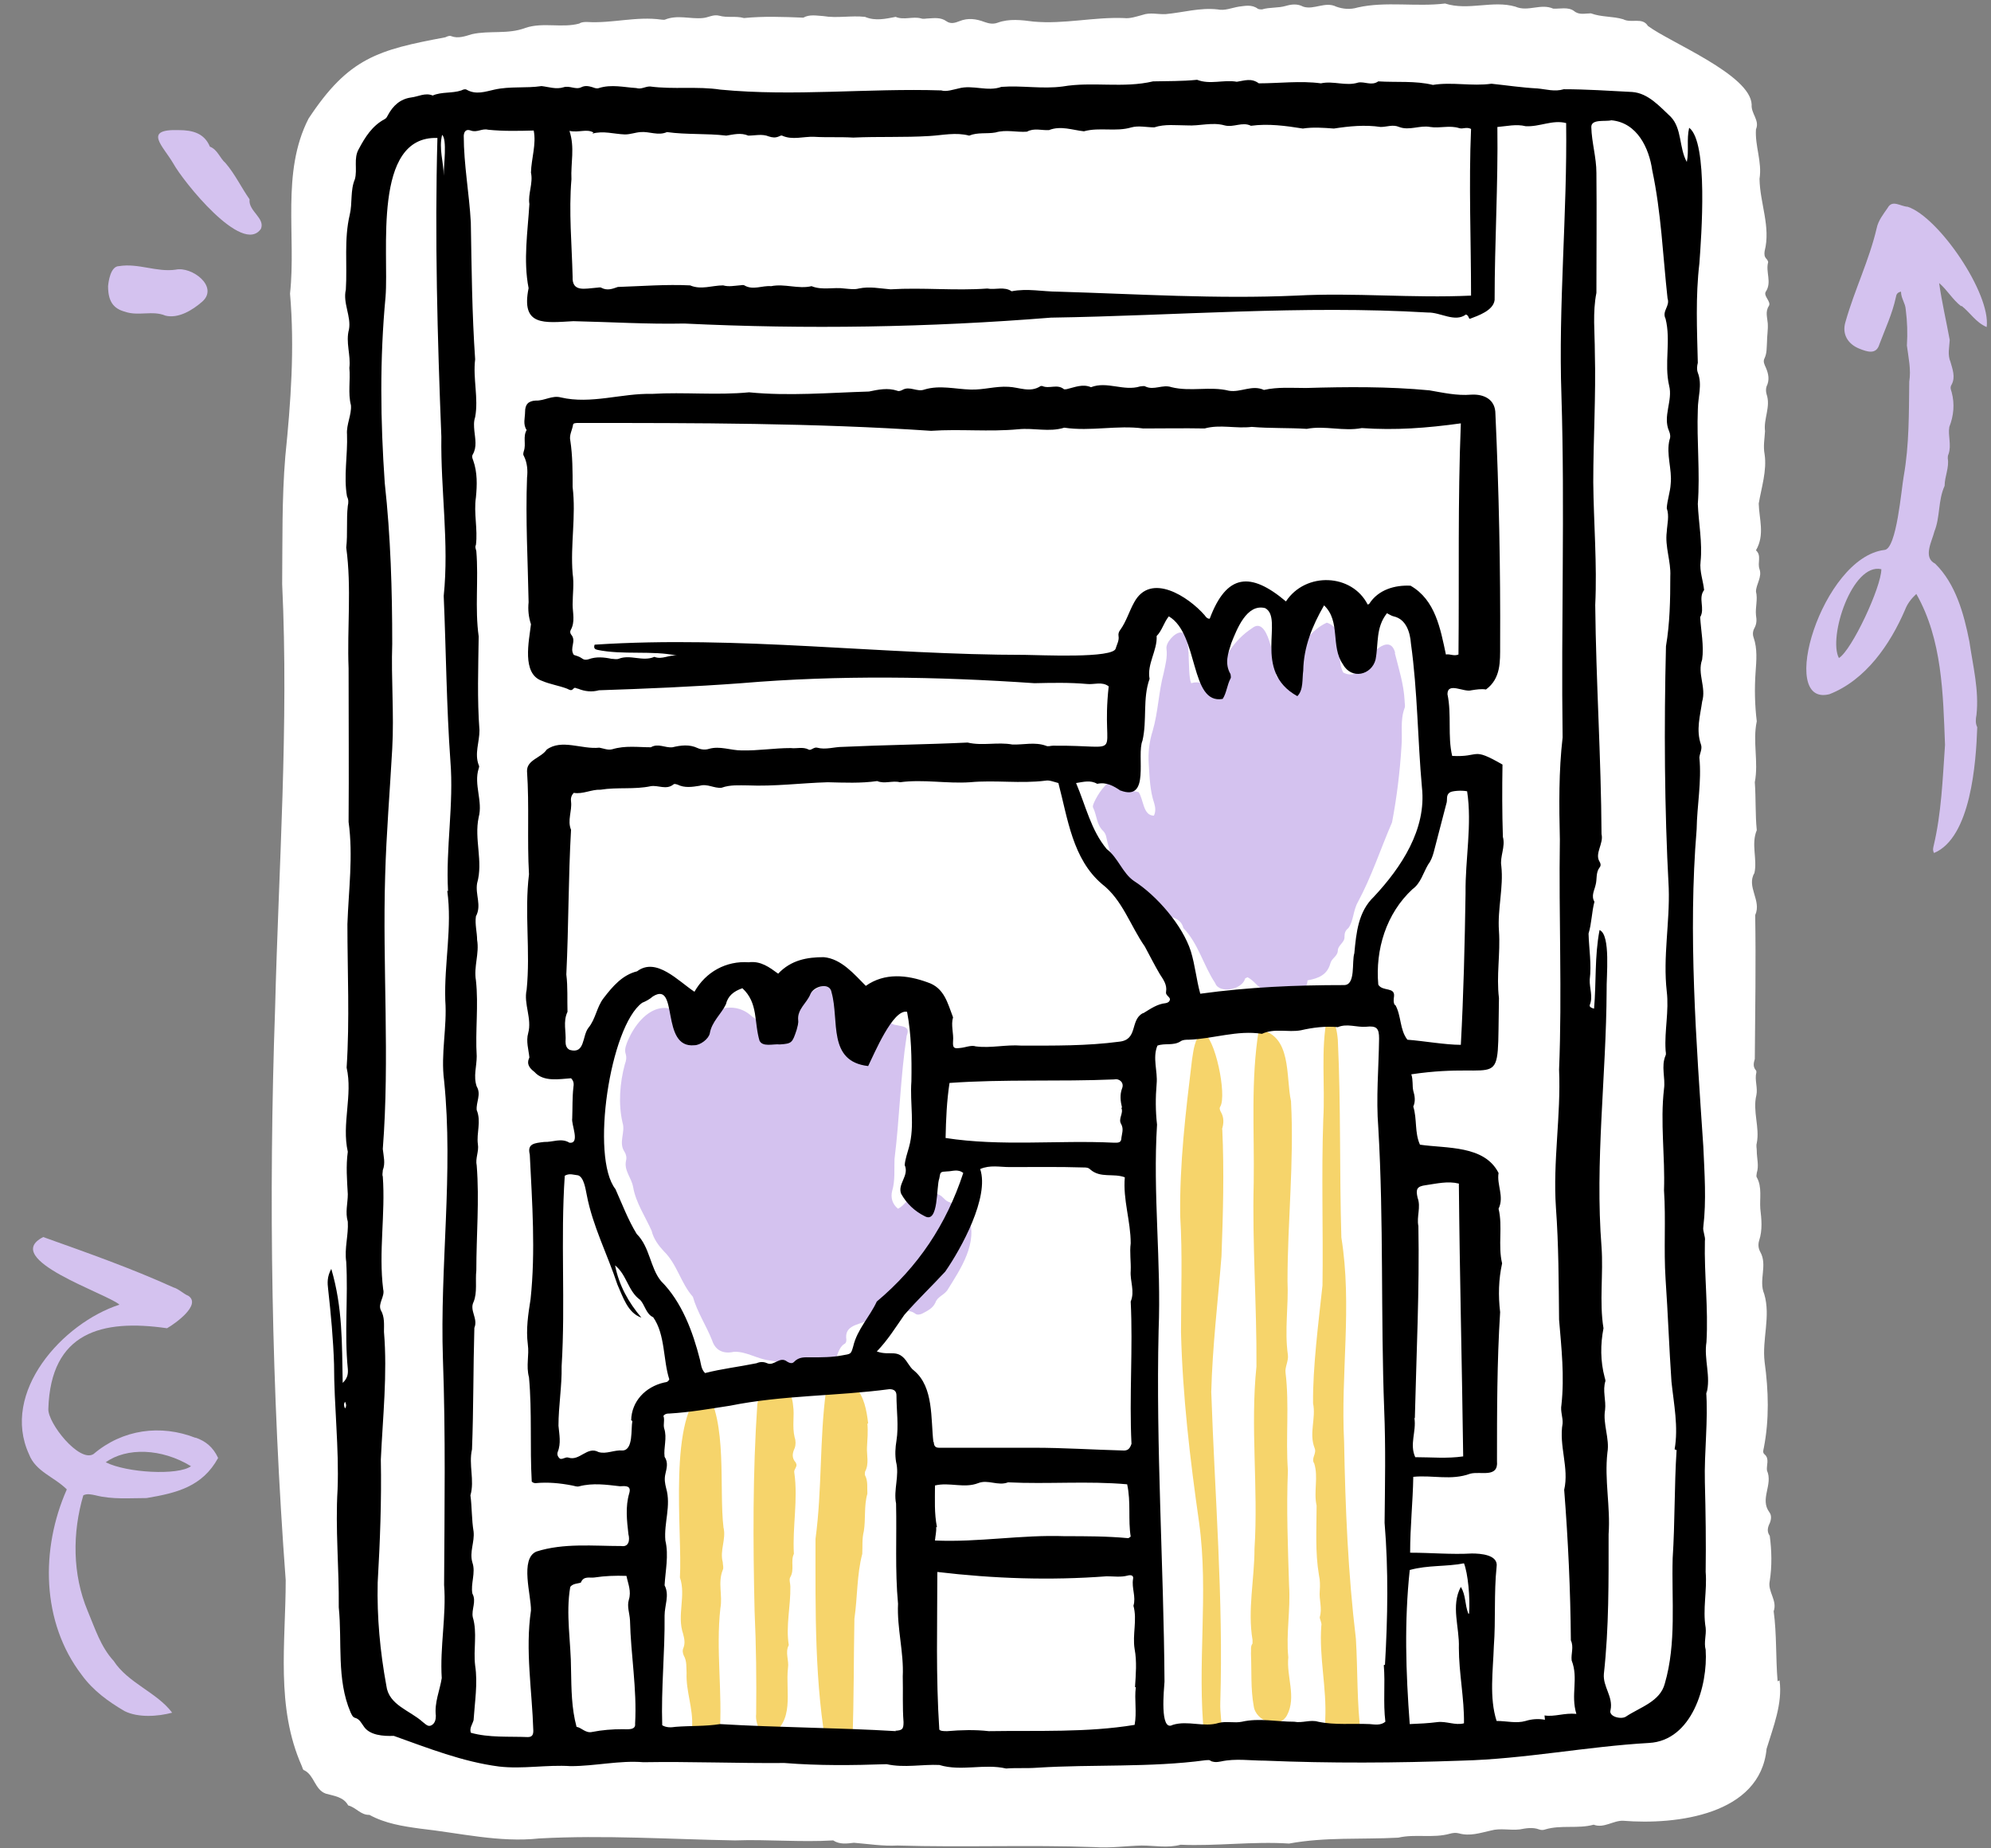 <?xml version="1.0" encoding="UTF-8" standalone="no"?><svg xmlns="http://www.w3.org/2000/svg" xmlns:xlink="http://www.w3.org/1999/xlink" fill="#000000" height="470.2" preserveAspectRatio="xMidYMid meet" version="1" viewBox="-5.6 -0.8 506.6 470.2" width="506.6" zoomAndPan="magnify"><rect x="-5.6" y="-0.8" width="506.6" height="470.2" fill="#808080" stroke="none"/><g id="change1_1"><path d="m446.7,426.9c-.5-6-.2-12-1-17.8,1-2.8-1.6-5-1-7.7.6-3.8.5-7.8,0-11.5-.8-1.1-.5-2.2,0-3.2.4-1,.5-2-.1-2.8-2.5-3.4,1-7-.6-10.6-.2-1.3.7-3-.6-4.1-.6-.5-.3-1.1-.2-1.7,1.4-7.2,1.2-14.5.2-21.8-.7-5.8,1.6-11.6-.1-17.3-1.5-3.5.9-7.3-1-10.7-.5-.9-.6-1.9-.3-2.9.9-2.7.6-5.5.3-8.1-.2-2.6.5-5.5-.9-8-.2-.3,0-.8,0-1.1.6-1.9,0-3.7,0-5.6,0-.7-.2-1.3,0-2,.8-4-1.1-8.1-.1-12.2.4-1.9-.5-3.9,0-5.8,0-.2,0-.5-.2-.6-.7-.9-.5-1.8-.2-2.8.1-12.2.3-24.5.1-36.6,1.7-3.7-2.3-7.2-.2-10.7.8-3.5-.9-7.3.6-10.9-.4-4-.2-8.1-.5-12.2,1-5.2-.6-10.3.5-15.5-.5-4.1-.6-8.3-.3-12.5.2-2.9.5-5.9-.5-8.8-.3-.8-.2-1.7.2-2.4.6-1.1.6-2.1.4-3.3-.2-2,.5-4,0-6,0-1.8,1.6-3.7.9-5.7-.6-1.7.6-3.4-.9-4.8,2.3-4,.8-7.9.7-11.9.7-4.1,2.1-8.4,1.5-12.5-.4-2.1,0-4,.1-5.9-.4-3.2,1.5-6.2.4-9.4-.2-.7-.2-1.4,0-2,.8-1.6.5-3.2-.2-4.8-.3-.7-.8-1.5-.3-2.4.6-1.3.5-2.6.6-4,0-1.6.3-3.2.2-4.8-.1-1.5-.7-3,.3-4.5.6-1.1-1.5-2.5-.8-3.6,1.6-2.4-.1-5,.6-7.5,0-.2-.2-.6-.4-.8-.6-.6-.6-1.2-.5-2,1.6-6.2-1.2-12.2-1.3-18.4.7-4.3-1.2-8.4-.9-12.6,1-2.3-1.3-4-1.1-6.3-.3-7.6-20.8-15.8-26.4-20-1.4-2.3-4.2-.6-6.3-1.7-2.7-.8-5.5-.5-8.2-1.5-1.5,0-3,.5-4.3-.6-1.5-1.1-3.6-.5-5.3-.6-3.2-1.4-6.4.9-9.6-.5-5.8-1.7-12,1.1-17.9-.8-7.3.9-15.1-.6-22.2,1-2,.6-3.8.4-5.5-.2-2.8-1.4-5.7.9-8.4,0-1.5-.8-3-.6-4.4-.2-2,.6-4.1.3-6.1.9-.3,0-.8,0-1.1-.2-1.5-1.1-3.2-.7-4.8-.5-1.8.3-3.6,1.1-5.4.7-4.5-.5-8.8.8-13.2,1.2-2,.1-3.9-.5-5.9.2-1.5.4-3.2,1-4.7.8-7.7-.3-15.2,1.6-23,.9-3.1-.4-6.2-.8-9.2.3-1.1.4-2.2.2-3.3-.2-2.1-.8-4.2-1.1-6.4-.2-1,.4-2.2.8-3.3,0-1.4-1-3-.8-4.6-.7-.6,0-1.2.2-1.8,0-2.1-.6-4.4.5-6.5-.4-2.6.5-5.2,1.1-7.8,0-3.5-.4-7.1.4-10.6-.2-1.7-.1-3.5-.5-5.1.4-5-.2-10.1-.4-15.1.1-2.1-.6-4.2,0-6.3-.6-1.5-.4-2.8.5-4.2.6-3.2.3-6.4-.9-9.6.4-.2.1-.6,0-.9,0-6.4-.9-12.5,1-18.9.6-.7,0-1.4,0-2,.4-4.4,1.2-9.2-.4-13.7,1.1-4.4,1.7-9.1.6-13.6,1.6-1.7.5-3.5,1.2-5.3.5-.5-.2-1,.1-1.5.3-17.1,3.2-24.6,5.2-34.8,20.7-7,13.7-3.1,29.8-4.7,44.5,1.2,13.9.2,27.6-1.2,41.4-.9,10.8-.7,21.6-.8,32.5,1.7,35.9-.9,72-1.8,108-1.7,48.6-.9,97.1,2.7,145.4,0,16-2.6,32.2,4.1,47.3.2.4.2,1,.7,1.1,2.5,1.3,2.6,4.9,5.4,5.9,2.1.6,4.5.8,5.7,3,2,.5,3.2,2.5,5.4,2.4,4,2.2,8.5,2.9,12.9,3.5,10,1.1,20.2,3.6,30.3,2.5,16.6-.9,33.2.2,49.8.5,8.3-.3,16.7.5,25,0,1.7,1.1,3.5.8,5.3.6,3.7.3,7.3.9,11.1.7,16.7.5,33.5-.2,50.1.4,4,.3,8-.3,12-.4,3.3,0,6.6.7,9.9-.2,9.1.4,18.4-.9,27.6-.3,9.2-1.7,18.4-1,27.8-1.5,4.3-1,8.8.2,13.1-1,.7-.2,1.5-.3,2.3-.1,2.8.8,5.4-.1,8.1-.7,2.5-.7,4.9,0,7.4-.3,1.6-.3,3.3-.6,4.9,0,.5.2,1.1.2,1.6,0,4-1.2,8.3-.1,12.3-1.2,2.6,1,5-1.1,7.5-1,13.5,1.1,34.9-1.5,36.5-18.3,1.7-5.6,4.1-11.5,3.3-17.4Z" fill="#ffffff"/></g><g id="change2_1"><path d="m237.3,305.4c-1.1-.2-2-.5-2.7-1.3-1.5-1.6-3.3-1.7-5.2-.9-.6.3-1.1.9-1.8.7-.4-.2,0-1-.8-1-1.3,1.2-2.2,2.9-3.9,3.8-1.5-1.2-1.9-2.9-1.5-4.5.8-2.7.5-5.4.6-8.1,1.3-10.4,1.5-21,3.1-31.4.9-2.3-.7-2.3-2.5-2.7-2.8-.2-2.9-3.5-3.7-5.5-1.2-.1-1.9.8-3.2.6-3.7-10.4-19.3-5.8-18.2,4.6-2.1.1-3.3,2.5-5.3,1.4-2.1-1.8-4.9-1.8-6.9-3.7-4.8-4-11.5-1-14.6,3.7-5.4-9.5-12.9-5.4-16.5,2.7-.4,1-1,2.3-.6,3.5.3,1,.1,1.8-.2,2.6-1.3,4.8-1.7,10.1-.6,14.9.8,2.4-1.1,5,.5,7.4.4.6.6,1.5.4,2.2-.6,2.6,1.4,4.4,1.8,6.8.7,4,3.1,7.5,4.7,11.1.5,2.1,1.8,3.8,3.1,5.2,3.4,3.3,4.3,8.1,7.4,11.6,1.1,3.9,3.4,7.3,4.9,11.1.8,2.5,2.8,3.5,5.5,2.9,3.1-.2,6.1,1.9,9.2,2.2,2.4.4,4.6.9,6.6,2.2,2.8,1.5,5.6-1,8.5-.8,2.1-.3,1.7-4.5,4-5.7.4-.3.4-1,.3-1.5-.2-3.6,4.2-3.3,6.3-4.8.8-.7,1.6-.8,2.5-.3,3.2,2.1,5.4-3.5,8.8-1,.5.4,1.2.2,1.7,0,1.3-.7,2.7-1.3,3.4-2.8.5-1.5,2.1-1.9,3-3.1,3.4-5.5,8-12.1,5.4-18.9-.6-1.7-1.8-2.8-3.6-3Z" fill="#d4c2ef"/></g><g id="change2_2"><path d="m349.4,165.3c-1.4-5.4-6.9.8-8.3,3.3-1.1,1.9-2.7,2.8-4.9,1.7-2.2-3.8,1-11-4.2-12.7-3.9,1.8-6.4,5.5-7.7,9.3-1.5,1.7-3.1,3.2-4.7,4.8-.7-.6-.5-1.3-.6-1.9-.5-2.5-1.9-14.1-6-10.8-4.6,3-8,8.1-8.6,13.6,0,.8-.2,2-1.3,2.4q-2.8-2.9-5.6-2c-1.2-2.6.3-13-2.7-12.9-1.5,0-3.8,2.6-3.6,4.1.3,2.2-.3,4.2-.7,6.2-1.3,4.8-1.4,9.9-2.8,14.7-.9,2.8-1.2,5.7-1,8.5.2,3.3.3,6.8,1.4,10,.3,1,.4,2.1-.1,3.1-2.8,0-2.6-4.2-3.9-6-.9-.2-1.7-.3-2.5-.5-.9-1.5-1.6-4.8-3.9-3-2.2,1.6-3.8,3.7-4.9,6.1-.2.5-.5,1.1-.2,1.5.9,1.9.8,4.2,2.5,5.8.4.4.7,1,.8,1.6.7,3.5,3.1,12,7.5,11.7.2,0,.5.1.6.3.8,1.6,2.8,2.3,3.4,4.1.7,1.9,2.1,3.3,4.2,3.9,1.7.5,3.4,1,3.9,3.1,3.8,3.9,5.1,9.5,8.1,14,1,2.8,6.8,1.7,7.6-1.1,0-.2.4-.2.6-.4,2.5,1.2,4,5.1,7.2,3.6,1-.4,1.8-.1,2.5.6,1.1,1.2,2.5,2.4,3.7.5.9-1.1,1.8-2.3,1.9-3.9,2.8-.5,5-1.4,5.8-4.3.3-1.3,1.8-1.8,1.9-3.2,0-1.5,1.8-2.1,1.7-3.6,0-.9.2-1.6,1-2.2,1.3-1.8,1.2-4.5,2.4-6.6,3.5-6.5,5.8-13.6,8.7-20.3,1.2-6.3,2-12.8,2.4-19.3.3-3.3-.4-6.6.8-9.8.2-.5,0-1.2,0-1.8-.2-4.2-1.5-8.2-2.5-12.2Z" fill="#d4c2ef"/></g><g id="change2_3"><path d="m493.5,77c2.2,1.7,3.6,4.2,6.4,5.4,1.1-8.5-12.2-28-20.1-30.6-1.9-.1-3.9-1.9-5.1.3-1.1,1.6-2.4,3.2-2.8,5.2-1.9,8.1-5.6,15.6-7.9,23.7-1,3.1.5,5.7,3.5,6.9,2,.8,4.3,1.6,5.1-1.1,1.5-4,3.3-7.8,4.2-12,.1-.5.2-1.2,1.3-1.4,0,1.7,1.1,2.9,1.2,4.5.4,3.1.5,6.1.3,9.2.4,3.1,1.1,6.1.6,9.2-.1,8,0,16.1-1.4,24-.6,3.2-1.8,18.6-4.9,18.8-15.9,1.9-27.4,40.1-14,36.7,9.2-3.6,15.4-12.6,19.2-21.4.6-1.6,1.6-2.9,2.9-4.1,6.6,11.6,6.8,25.4,7.3,38.4-.6,8.6-.9,17.3-2.9,25.7-.1.5-.3,1,.1,1.8,9.4-3.9,10.7-23.1,11-32-.5-1-.4-2.1-.2-3.1.7-6.3-.9-12.5-1.8-18.7-1.4-7.1-3.5-14.7-8.7-19.8-3.2-1.6-.8-5.7-.2-8.2,1.5-3.7.9-7.9,2.6-11.6,0-2.4,1.2-4.6.8-7,0-.3,0-.7.2-1.1.8-2.3-.2-4.7.2-6.9,1.1-2.8,1.4-5.8.6-8.8-.2-.7-.5-1.2,0-2,1-1.9.2-3.9-.3-5.7-.8-1.9-.3-3.7-.2-5.6-.9-4.9-2-9.6-2.7-14.5,2.1,1.8,3.4,4.2,5.6,5.9Zm-31.2,89.6c-2.8-5.3,3.4-24.3,10.8-22.6,0,4.5-7.5,20.6-10.8,22.6Z" fill="#d4c2ef"/></g><g id="change2_4"><path d="m44.2,365c-8.9-3.5-18.6-2.2-26,4.1-3.6,2.3-11.7-7.9-11.5-11.5.6-19.5,13.6-22.9,30.2-20.5,2.1-1.2,8.7-5.9,5.5-8.2-1.4-.6-2.5-1.8-3.9-2.2-10.8-4.9-21.9-8.8-33.1-12.8-11,5.6,16.3,14.4,19.4,17.2-14.5,4.7-30.3,22.3-23,38.1,1.7,4.4,6.4,5.7,9.6,8.9-6.7,15.1-6.5,33.8,3.8,47.2,2.9,4,6.8,6.8,10.9,9.2,3.4,1.7,8.4,1.4,12.1.4-3.9-5.2-11.2-7.5-14.9-13.2-3.3-3.6-4.7-8.2-6.6-12.7-3.9-9.3-3.9-19.9-1.1-29.4,1-.5,2.1-.2,3.1,0,4.3,1.1,8.7.7,13,.7,7.7-1.3,14.2-2.9,18.2-10.2-1.3-2.8-3.2-4.3-5.8-5.2Zm-22.9,6.2c5.3-3.8,14.2-3.6,21.7,1-3.3,2.4-16.3,1.7-21.7-1Z" fill="#d4c2ef"/></g><g id="change2_5"><path d="m57.9,49.9c-2.1-3-3.7-6.4-6.1-9.2-1.5-1.3-2-3.4-4-4.2-1.4-3.4-4.4-4.2-7.9-4.2-9.2-.3-4.1,3.9-1.4,8.5,2.4,4.4,17.6,23.5,22.3,16.6,1.1-2.7-3.2-4.5-2.9-7.4Z" fill="#d4c2ef"/></g><g id="change2_6"><path d="m26.2,78.5c3.4,1.2,7-.4,10.3,1,3.3.8,6.9-1.4,9.4-3.6,4.2-3.8-2.7-9-6.8-8.1-4.8.7-9.5-1.7-14.4-.9-2.2,0-2.7,4-2.8,5.1,0,3.8,1.3,5.7,4.3,6.5Z" fill="#d4c2ef"/></g><g id="change3_1"><path d="m403.7,233.2c-.2-1.9-.8-3.7-.6-5.6.9-9.8.1-19.7,0-29.6-.4-3.2-4.5-3.5-7.1-4.5-.4-4.7,0-9.7-1.8-14.1-1.1-2.4-.7-4.7-.7-7.1,1.2-.2,2.2,1.1,3.3.2,1.1-6.6,0-13.6.9-20.3.4-9.3,3.4-19.1-1.7-27.6-.5-.9-1.2-1.1-2.1-.6-.6.3-.8,1.2-1.6,1,1.4-20.6-3.5-41.3-2.1-62-1.1-8.1-.1-16.4-1.3-24.5-.4-2.4-.8-4.9-3.7-5.7-.1,0-.2-.2-.4-.5.5-2.1-1.8-3.3-2.4-5.1,1-.9,2.4-.8,2.5-2.2,0-1.5-.2-2.9-.8-4.2-.8-1.4-3.3-1.6-4-.2-1.7,3.3-3.5,6.7-.5,10.4-4,3.2-3.3,9-3.9,13.6,0,.6.1,1.4-.6,1.9-1-.6-1.4-2.2-2.8-2.4-1.5,1.5-.8,4.2-3.3,5.1-1.7,5.6-2.5,11.9-2.7,17.9,0,2.4-.5,2.8-2.8,3.4-3.4.4-6.4,2.8-9.9,2.1-9.6-1.1-19.3-1.5-29-1.1-7.1,1.5-14.5.9-21.7,1.7-14.4-1.6-29.2-1.5-43.5,1.5-1,.2-2.1.2-2.7,1-.8,1.1-1.9,1.1-3,1.3-.9.2-2,.3-2.3,1.5-.2.7,1.1.8.6,1.6-21.6,4.3-44,3.3-65.7,5-1.4.4-2.8,1-4.2.2-2.7-1.5-5.6-.9-8.4-.8-5.8.5-11.6.3-17.4.9-4.3,0-8.8,0-13.1-.4-3-1.2-6.2-1.6-9.4-1.9-1.4-.1-2.2-.6-3.1-1.6-1.1-1.3-2.1-2.7-3.9-3.1-.7-.2-.8-.8-.8-1.4-.2-6.7-2.1-13.4-.3-20.1.4-2.4,1.6-4.7,1-7.3,0-.3,0-.8.1-1.1,1.3-2.7.7-5.9,1.9-8.6,2.9,0,4.4-2,3.4-4.7-.9-2.6-2.4-3.6-5.7-3.3-2.8.2-5.4-.5-8-.8-.4-1.2-.5-2.2-.3-3.2,3.8-.9,10.3.8,9.6-5.4-7.6-2.8-17.8-3.5-23.1,3.7-.3.4-.7.8-.3,1.5,2.9,1,6.2-.2,9.2-.2.6,0,1.2-.3,1.7.4-.5.6-.9,1.5-1.8.9-2.2-1.4-3.7,1.7-6.1,1.4-2.3.2-1.6,4.1-3.3,5.5-.6,1.3.6,2.8-.5,4.1-.7,2,1.1,4.2-.3,6.2-.4.7.6,1.4.2,2.2-1.2,2.4.4,4.7.1,7.1-.9,2.4.3,5.2.4,7.7.7,6.4.7,13,2.4,19.4.3,1.2-.5,2.4,0,3.6.4.8.3,1.6.4,2.4.2,1.7-.2,3.6,1.1,5,1.1,1.2,1.3,2.6,1.5,4.1.4,4,1.1,7.9,4.1,11,.3.3.8.7.7,1.1,0,3.7-.6,7.5.3,11,.3.8.3,1.4-.2,2.1-1.2,2-1.4,4.1-.7,6.4.7,2.6-.7,5.3.4,7.9.4,1.1.5,2.2,0,3.3-.5,6.8,0,14,.8,20.9,1.5,4-.9,7.9-.5,11.9.4,2.1,1,4.2,0,6.4-.5,1.2-.3,2.7,0,4,.3,2.5,2.1,4.7-.8,6.5,0-9.7-1.1-19.5-.5-29.3.5-2.9-.3-2.5-2.8-2.7-.9-.7,0-1.8-.7-2.6-3.6,1.8-1.8,5.6-3,8.6-1,2.4-.8,5-1.6,7.5.2,3.4.6,6.7-.3,10.1-.6,2.6.9,5.4-.3,8-.1.4-.3.9-.2,1.3.8,2.6,0,5.2,0,7.7,0,2.1-1.1,4.1-.1,6.2,0,.2,0,.5,0,.7-.2,5.4-.9,10.8-.4,16.2.2,14.8-.4,29.5.9,44.2-.3,5.7.2,11.4.6,16.9-.9,6.9.5,13.5.8,20.4,0,2.6.5,5.3.8,7.9,0,1,0,2,1.3,2.3.4,0,.5.5.6.9.9,8.6,2.5,16.9,3.4,25.6.3,4.2,2.3,7.8,3.9,11.4-.5,1.8.6,3.7-.4,5.5.3,3.2.4,6.6,1.5,9.8.2.6.2,1.2,0,1.8-.7,1.3-.4,2.7.2,3.9,1.2,2.2.2,4.9.2,7.4-.3,3.6.7,7,1.4,10.4,0,3.7-1.4,7.5-.4,11.2.4,1.8.9,3.5-.6,5.1-.1.1-.2.5-.2.6.6,1.6-.1,3.3.3,4.9.3.9.2,1.8-.1,2.7-.4,1.3-1,2.5-.1,3.9.5.9-.9,1.8-.7,2.8.1,7.5-1.9,14.8-2.8,22.2,0,1.1-.6,1.4-1.4,1.7,1.2,2.4-1.6,4.1,2.3,4.5,3,1.4,5.9,1.8,9,.7.6-.1,1.2-.3,1.6-.8.5-.6-.4-1.1,0-1.8,2.1-.9,2.4-2.8,2.3-4.9-.3-5.8-.5-11.6-.3-17.5.2-8,.6-16.2,2.2-24,1.8-3.1,4.5-6.5,7.7-8,1.7-.3,3.2-1,4.3-2,3.4-3.5,12.1-1.1,11.3-7.8-.4-2.1-.6-5.8-3.2-5.9-2.9.4-3.6-2.6-6.2-2.5-3.7,4.8-9.6-2.8-13.9,1.6-.2.1-.4.2-.9-.2-1.9-12.6-2-25.7-1.2-38.5-.6-14.6-1.4-29.2-1.5-43.9-.6-8,8.4-4.9,12.7-7.4,6.8-7.4,1.2-7.9,4.4-9.2,1.9-1.2,7.4-.5,5.5-3.8-2-4.6-3.9-12.5-10.5-9.4-2.9,1.6-5.3-.7-8.2-.3-3.1.9-3.7-4.6-3.8-6.9-.1-20.9.7-41.7.2-62.6.2-2.4.3-3.6,3.5-4.4,8.8-2.7,18,0,26.9,0,2.7.4,5.5,1.1,8.3.2,1.2-.4,2.6-.4,3.8,0,5.4,1.3,11-.4,16.5.2,3.9-1.2,8-.3,11.9-.5,1.4-.9,2.9-.7,4.4-.7,5,0,9.8-1.3,14.8-1.4,5.5.6,10.8,0,16.2-.3,1.4-.9,2.8-1.3,4.5-1.2,2.6,0,5.1-1,7.7-1,9.4,1.3,18.9-2.1,28.1.6,1.8.5,3.6.8,5.4,0,2.6-.2,5.6.3,6.8-2.7,1.4-3,3.9-11.8-1.3-11.7-1.3,0-2.6,0-4.3-.7,3.5-1.7,6.5-5.2,3.9-8.7-1.5-2.2-3.8-2.3-5.7-1.8-3.2.6-6.4-.5-9.6.2-2.7.2-5.3-1.3-8,.2-.2.1-.6,0-.9,0-2.3-.9-4.9-.4-7.2-.9-1.2-.3-2.3-.7-3.3.4-.3.4-.9.4-1.3.2-8.2-1.9-16.5.6-24.6.6-.7.4-1.4.3-2.2,0-2.1-.4-4.6.3-6.7.5-1.5.4-3.1-.6-4.5.5-.2.2-.8.1-1.1,0-7,.2-14,1.2-21.1.4-7.6-.7-15.1.4-22.7.3-7.2.2-14.6.9-21.6,2.6-3.7,1.2,4.1,7,6,6.5,3.7.2,7.5,1.3,11.2-.1.4-.1.7,0,1.1.1,9.5,1.1,19.3.4,28.8.3-11.9,2.3-24,3.5-35.9,5.3-9.4,1.7-19.8-1.8-25.4-9.5-1.2-4.9,1.7-10.4-1.1-15.2-.9-10.6-2.3-21.3-2.8-31.9.4-4,1-8,.9-12-.1-2.3,1.5-2.8,3.3-4,1.3,4,4.8.3,6.9,2.4,2.2,3.1,10.6,1.3,14.1,1,3.2-1,6.6.3,9.9-.1,11.3-.3,22.7-.1,34-.8,5.1,0,10.1-.3,15.1-1.6,2.8.2,4.5-1.8,6.6-3.1,6.2-.8,12.4-2.4,18.7-1.8,1.4.4,2.8.2,4.2-.3,5.3-1.4,11,.5,16.5.5,5.9.4,11.7,1.4,17.6.9,1.9.3,3.8,1.3,5.8.4.2,0,.6,0,.9.2,2,.9,4.2-.3,6.3,0,7.5.6,15.2-.1,22.6-.7,2.4.7,4.3-1,6.6-1.3,3.1,0,6.2.5,9.2-.7.2,0,.5,0,.7,0,1.8.8,3.7-.1,5.6.4.5.2,1.2,0,1.8-.2,2-1.1,4.8,1,5.8-1.8.4-1.1,1.4-1.6,2.6-1.2,2.9.3,5.8-.4,8.7-.3,7.2-.9,14.2-2.5,21.3.2,5.5,1.3,5.3,16,6.9,21.1.7,3.7,1.8,7.4,1,11.2-.2,2.1-1.1,4.3-.7,6.3,1.1,3.1-1,6,.3,8.9.5,1,.5,2,.2,3.1-.7,2.5-.3,5.1-1,7.6.3,2.2-.8,4.5,0,6.7.5,1.7,0,3.5.9,5.1-.2,2.8-1.8,5.2-2.1,8.4-6.8-1.2-13.2-1-18.7,3.6.7,1.1,1.4,2,.8,3.1.7,2.9,3.9,4.7,5.5,7.1,2.8,1.5,6.4,1.7,9,3.7,1.5,1.2,2.9,2.3,4.7,2.5.7,1.6-.6,3.1.3,4.6,1.9,7.4,1,15.2,1.3,22.8-1.1,8.4-2.7,16.7-3.1,25.1-.5,6.8-1.4,13.3-1.7,20.2,0,2.8-3.8,2.8-5.4,4.7-1.7,1.3-3.6,2-5.8,1.5-3.1-.8-6.2-.5-9.3-.5-2.1,0-2.3.5-2.1,2.5.2,1.4.9,2.7.5,4.2-.3,0-.5.2-.8.2-3.8.3-.5,4.7.4,6.5,1,2.3,3.2.5,4.8,1.6,4.9,3.9,21.1-.5,19.2,8.9-.4,0-.5-.3-.7-.5-1.5-1.7-3.4-1.7-5.4-1.2-1.8.5-1.8,2.1-2.2,3.4-1.8,7.6-2.1,15.5-2.7,23.3-.4,6.8,0,13.6-.3,20.3-1,6.2.8,12.7,0,19-.2,1.9-.7,3.9.4,5.7-.2,2.8-1,5.7-.3,8.6-5.1,1.4-12-1.1-15.8,3.9-1,1.3-1.8,2.5-.4,3.8-2.9,4.2.1,2.4.9,5.3.2,2,.5,2.3,2.5,2.4,3.8.4,8.1.2,11.6,1.6.3,5.6,1.2,11.1,2.2,16.6.7,2.8,4.2,3,6.4,4,1.8,7.3,2.8,14.6,4.9,21.8.9,4.2,6.4,3.4,9.6,4,.3.6.6,1.1.3,1.8-1.7.4-3.6-.2-5.3.9-1.7,1.1-2.4,2.6-2.5,4.4.3.7,1.1.7,1.3,1.4,1.1,2.3,8.7-.4,11.1-.5,1.9-.4,6.1-2.4,5.9-4.7-2.5-.6-5.2-.1-7.8-1.1,1.1-3,2.7-5.9,2.1-9-.8-3.3-.1-6.6-.3-9.9-.3-8,.4-16,.4-24,.2-3.2.1-6.5,2.2-9.3.9-1.2,1.2-2.7,1.2-4.1,0-8.4,1.5-16.7,1.7-25.1.1-2.2-1.5-.8-2.7-1.5.2-2.4-.2-4.8-.8-7.2-.5-2.5-1.3-1.9-3.4-2.2-1.8-2,0-4.5-1.4-6.5-.9-1.3-.8-2.9-.4-4.2.5-1.5.7-2.9.5-4.5-.4-5.1.7-10.5-.1-15.6-.8-5.8,1.4-11.3,1-17.1,0-6,.3-12,1.1-18-.3-4.6,1.6-8.9,1.8-13.4,0-.8-.4-2,.8-2.7.7,1.2.8,2.7,1.3,3.9.6.4,1.2-.2,1.9.3,2,2.1,3.8-1.1,4.2-3,.4-3.9.3-7.9,2.3-11.4.2-.3.3-.9.3-1.3-.2-7.6.6-15.3.3-22.8Zm-288.2-33.1c-1.2,5.1.1,10.4-.6,15.5-.4,3.2.7,6.3-.2,9.5-.1.5.1,1,.2,1.6,0,.4.3.8.2,1.1-1.2,3.3-.8,6.6-.4,10,.5,3.1-.6,6.2-.1,9.3,0,.3,0,.6,0,.9-1,2.1-.4,4.3-.8,6.5-.1.8,0,1.7.5,2.4,1.2,2.1.9,4.2.5,6.5-.7-.2-.8-.7-.8-1.2-1.1-11.3-.9-22.6-1.6-34,.1-9.7,2.1-19.3,1.3-29.1,0-1.9.1-3.8-.3-5.6,0-.4,0-1.1.7-1.2.5.3.4.8.4,1.2-.5,2.4,1.3,4.4,1.1,6.7Zm161.6-28.8c-.3.6-.7.5-1.4.2.6-.5.9-.4,1.4-.2Zm-8.2.7c-.5.6-1,1.2-1.9.7.4-1.1,1.1-1.1,1.9-.7Z" fill="#ffffff"/></g><g id="change3_2"><path d="m283.8,277.6c0-3.9-4.9-3.6-7.7-3.8-9.9-.9-20.2-.4-30.1.8-1.7.9-3.7,1.1-5.3.6-2.8-.8-4.6.4-6.4,2.1-3.5,2.8-4,6.8-4.8,10.9,3.9.7,7.9-1,12-.7,9.4.3,18.7,1.6,28,2.2,2.6-.3,2.7-.3,3.8,2.1.6,1.5,1.6,2.3,3.1,2.6,2.9.6,3.1-3.8,3.7-5.7.7-5.1,5.6-5.5,3.7-11.2Z" fill="#ffffff"/></g><g id="change3_3"><path d="m280,378.6c-4-4.7-11.2-2-16.5-3.6-5.1-1.5-10.3.2-15.5-.3-1.1,0-2.1-.2-3.1.3-2.4,1.2-5.1.3-7.6.7-2.5-1-4-2.1-6.8-.6-3.3,1.3-4.1,6.7-.2,7.6,2.7,1,.8,4.7,4.6,5.6,13.7,1.6,27.7,1.8,41.6,1.5,1.5.2,2.7-.5,3.1-2.3,1.7,0,4.2.3,3.4-2-.7-2.4-1.5-4.8-2.9-6.9Z" fill="#ffffff"/></g><g id="change4_1"><path d="m322.9,279.4c-1.4-6.4.3-16.9-8.2-18.3-2.1,13-1.1,25.9-1.3,39-.4,15.6.8,31.2.7,46.7-1.6,15.4.5,30.9-.5,46.4,0,7.7-1.8,15.6-.5,23.2,0,.2,0,.7,0,.9-.6.8-.3,1.7-.4,2.6.2,4.5-.1,8.9.7,13.3.5,4,6.6,6,8.5,2.3,2.4-4.6-.2-9.8.3-14.7-.6-6,.6-12.1.2-18.2-.3-9.8-.7-19.5-.3-29.3-.6-8.3.4-16.7-.6-24.9-.2-1.4.8-3,.6-4.5-.9-6.3.2-12.6-.1-18.8,0-15.1,1.7-30.4.9-45.5Z" fill="#f6d46b"/></g><g id="change4_2"><path d="m305.3,286.6c.5-1.6.6-3.1-.3-4.6-.2-.4-.4-.9-.1-1.3,1.7-2.9-1.3-17.8-4.5-18.9-2.1,1.5-2.3,4.6-2.7,7-1.6,13.2-3.2,26.5-3,39.8.6,9.8.2,19.7.2,29.5.4,16.2,2.3,32.3,4.6,48.4,2.5,18.1-.6,36.2,1.3,54.3.2,2.2.6,4.5,1.9,6.6,4.3-4.1,2-9.9,2.2-15.1.8-26.4-1.4-52.7-2.3-79,.3-11.6,1.7-23.1,2.6-34.5.4-10.8.7-21.6.2-32.4Z" fill="#f6d46b"/></g><g id="change4_3"><path d="m340.7,440.6c-1.1-8.2-.8-16.3-1.3-24.5-2-16.6-2.7-33.4-3-50.1-.9-17.4,2.1-34.6-.7-52-.5-16.8-.1-33.5-.9-50.3-.2-2-.5-5.1-2.7-5.8-1.7,8.3-.5,17.4-1,26-.5,14.1,0,28.2-.2,42.3-1,9.3-2.5,20.9-2.4,30,.8,3.8-1.1,7.6.4,11.4.6,1.4-1,2.6-.1,3.9,1.1,3.5-.2,7.2.6,10.7,0,5.9-.4,11.8.6,17.7.3,1.3.3,2.7.2,4.1-.2,2.2.7,4.4,0,6.6,0,.6.6,1.5.4,2.2-.6,7.9,1.4,15.8,1,23.8-.2,3.5,2.8,5,5.4,6.5,3.1,1.5,3.9.9,3.6-2.6Z" fill="#f6d46b"/></g><g id="change4_4"><path d="m215.3,361.3c-.4-3.3-1-6.8-3.3-9.3-1.7-2.5-6.9-2.8-7.4.8-1.7,12.6-1,25.3-2.7,37.9,0,18.2-.3,37.1,3.1,54.8,2.2,0,5.8-1.3,6.3-3.8.4-10.2.3-20.5.5-30.7.8-5.5.6-11.2,2-16.5.1-1.9-.1-3.8.4-5.8.5-3.1,0-6.4.9-9.5-.1-1.6.2-3.2-.6-4.7-.1-.2,0-.6,0-.9,1.1-2,.4-4.2.5-6.2.1-2,.3-4,.1-6Z" fill="#f6d46b"/></g><g id="change4_5"><path d="m178.5,387.9c-1.2-9.9,1.1-27.2-4.7-35.4-9.7,6.2-5.7,36.8-6.4,48,1.6,4.6-.8,9.6.8,14.3.3,1.2.6,2.3.1,3.6-.3.6-.2,1.4.1,2,.8,1.4.6,2.9.7,4.4-.2,4.6,1.7,9,1.4,13.7-.4,2.4,1.9,3.8,2.1,6.1.7,3.4,5.5-2.1,4.9-4,.8-10.8-1-21.6.2-32.3.6-3.2-.7-6.5.6-9.7.3-.6,0-1.3,0-2-.8-3,.9-5.8.2-8.8Z" fill="#f6d46b"/></g><g id="change4_6"><path d="m196.9,371.3c-1.1-1.2-.9-2.4-.3-3.7.3-.8.3-1.9,0-2.7-.7-2.9,0-5.6-.4-8.1-.6-7.4-7.8-7.6-9.1-.4-1.2,17.6-1.1,35.2-.7,52.7.4,8.7.5,17.4.4,26.1-.2,1.6.4,3.1,1,4.6.5,1.2,1.4,1.6,2.3,1,6.7-3.6,4.1-11.2,4.8-17.3.3-1.9-.8-3.9.2-5.8-.8-4.9.5-9.9.4-14.9,0-.8-.4-1.8,0-2.4,1.1-1.9,0-4.1.9-5.9-.4-6.9,1.1-13.8.1-20.7-.2-.8,1-1.6.4-2.4Z" fill="#f6d46b"/></g><g id="change5_1"><path d="m428.6,353.7c1.2-4.3-.7-8.7,0-13.1.5-8.6-.6-17.1-.4-25.7.2-1.1-.6-2.5-.4-3.6.8-6.7.3-13.6,0-20.4-1.8-26.8-3.9-54.2-1.7-80.7.1-6.2,1.3-12.1.7-18.3.1-1.1.8-2.2.4-3.3-1.3-3.7-.2-7.3.3-10.9,1.1-3.7-1.3-7.1,0-10.7.5-3.5-.3-7.3-.5-10.8,1.3-2.2-.6-4.8,1-6.9-.2-2.2-1.2-4.8-.9-7.2.5-4.9-.5-9.8-.7-14.7.6-8-.3-16,0-24,0-3.2,1.2-6.3,0-9.4-.3-.8-.2-1.7,0-2.5-.2-8.4-.6-16.9.4-25.3.5-6.9,2.3-30.8-2.6-34.5-.7,3,0,5.9-.6,8.7-2-3.6-1.2-8.5-4.1-11.5-2.8-2.6-5.7-6-9.8-6.3-5.8-.3-11.7-.7-17.4-.7-2.3.7-4.5,0-6.7-.2-3.9-.2-7.9-.8-11.7-1.2-5,.7-10-.5-14.9.3-4.5-1.1-9.3-.6-13.9-.9-1.7,1.2-3.4,0-5.1.3-3.1,1-6.3-.5-9.5.2-5.2-.7-10.6,0-15.8,0-1.9-1.4-3.6-.7-5.6-.4-3.3-.6-6.8.8-10.1-.5-4,.4-7.4.3-11.2.4-7.6,1.8-15.4,0-23,1.3-5.2.7-10.3-.3-15.6.1-3.5,1.3-7.3-.6-10.9.4-1.4.3-3.1.9-4.4.5-18.7-.6-37.4,1.6-56.2-.2-5.9-.9-11.9,0-17.9-.8-1.3,0-2.2.8-3.5.4-3.2-.2-6.3-1-9.5,0-.5.2-1.1,0-1.6-.2-1-.3-1.9-.5-2.9,0-1.4.7-3-.5-4.5,0-1.9.6-3.8-.1-5.6-.3-4,.6-8,0-12,.9-2.3.5-4.7,1.4-7.1,0-.4-.2-.9,0-1.3.2-2.4.8-5,.3-7.3,1.3-1.9-.8-3.7.3-5.5.5-2.8.4-4.6,2.1-5.9,4.5-.2.4-.4.8-.8,1-3.2,1.7-5,4.6-6.6,7.6-1.4,2.4-.3,5.2-1,7.7-1.2,2.8-.6,6.1-1.3,9-1.5,6.3-.6,12.7-1,19.1-.8,3.4,1.4,6.8.8,10.1-.9,3.3.5,6.5.1,9.8.3,3.1-.4,6.4.4,9.5.2,2.4-1.2,4.9-1,7.4.2,5.2-.9,10.7,0,15.8.4.8.4,1.5.2,2.4-.4,3.5,0,7.1-.4,10.6,1.4,10.2.2,20.5.6,30.7,0,13.1.1,26,0,39.1,1.2,8.7,0,17.3-.3,26,0,12.2.6,24.3-.2,36.5,1.6,7-1.3,14.3.3,21.4-.5,3.6-.2,7.2,0,10.8,0,2.3-.7,4.6,0,7,.2,3.4-.9,6.8-.4,10.2.5,9.1-.5,18.1.4,27.2.1,1.2,0,2.4-1.3,3.6-.2-10.2,0-19.1-2.9-29-1.1,2-1,3.6-.8,5.2.7,6.3,1.3,12.7,1.5,19.1,0,10.6,1.3,21.2.9,31.8-.6,10,.4,20,.3,30,.9,8.9-.6,18.3,3,26.7.3.6.5,1.2,1.1,1.4,1.2.3,1.6,1.3,2.2,2.1,1.5,2.4,5.1,2.6,7.7,2.5,8.7,3.1,17.5,6.6,26.8,7.8,6,.7,12.1-.5,18.2-.1,6.2,0,12.5-1.5,18.5-1,11.8-.2,23.9.3,35.9.2,8.7.7,17.3.6,26,.3,4.5,1,9.1,0,13.4.2,5.6,1.7,11.4-.4,17,.9,2.6-.2,5.3,0,7.9-.2,14.2-.9,28.7,0,42.8-1.9.4,0,.8-.1,1.1,0,.9.6,1.9.5,2.9.3,3.7-.8,7.4-.2,11.1-.2,16.7.7,33.4.6,50.1,0,16-.4,31.8-3.6,47.7-4.5,10.9-.6,15-14.5,14.4-23.7-.5-1.9.2-3.7,0-5.6-.8-4.8.4-9.4,0-14.2.1-7.6,0-15.2-.2-22.8-.2-7.8.9-15.7.3-23.5Zm-346.4,3.8c-.3-.6-.4-1.1,0-1.7.3.6.4,1.1,0,1.7ZM106.9,33.5c1.3,1.2.4,7.6.4,10.4,0-3.4-1.3-6.9-.4-10.4Zm1.3,192.3c1.3,9.3-.8,18.5-.5,27.9.5,6.8-1.2,13.6-.3,20.4,2.4,23.5-1.1,47.2-.3,70.8.7,19.2.4,38.4.3,57.5.6,7.8-1.1,15.8-.6,23.7-.5,3.2-1.9,6.2-1.5,9.6,0,.9-.2,1.9-1.1,2.4-.9.5-1.5-.3-2.2-.8-3.3-3-8.7-4.3-9.3-9.3-1.6-8.7-2.4-17.4-2.2-26.2.6-10.4,1-20.8.8-31.3.5-10.9,1.7-21.7.8-32.5,0-1.8.2-3.8-.8-5.5-.8-1.7,1.1-3.5.6-5.3-1.2-9.5.6-19.2-.1-28.7-.2-.5,0-1,0-1.6.7-1.8.2-3.5,0-5.4,1.8-23.1-.1-46.4.6-69.5.3-10.8,1.2-21.5,1.8-32.3.5-8.9-.3-17.8,0-26.7,0-13.7-.4-27.3-1.9-40.9-1.1-15.8-1.3-31.5.2-47.4.9-11.3-3.4-41,13.2-40.4-.7,25.3,0,50.7,1,76-.2,13.6,2,27,.6,40.5.6,14,.7,28,1.7,42,.9,11.1-1.2,22-.6,33.1Zm36.9-192.6c2.8-.8,5.5.1,8.3.2,1.4,0,2.6-.5,4-.6,2.2-.2,4.5,1,6.7,0,5,.7,10.1.3,15.1.9,1.9-.3,3.7-.8,5.6,0,1.7,0,3.5-.5,5.2.2.9.3,1.7.4,2.6,0,.2-.1.6-.3.8-.2,2.6,1.2,5.4.2,8.1.3,3.3.2,6.6,0,10,.2,6.4-.3,13,0,19.4-.4,3.4-.2,6.7-1,10.1-.1,2.2-.9,4.5-.4,6.7-.8,2.7-.8,5.3,0,8-.2,1.8-1,3.7-.3,5.6-.4,3-1.2,6,0,8.9.3,4-1.1,8.1.2,12.1-1,1.8-.5,3.9,0,5.8,0,2.7-.9,5.6-.5,8.3-.5,3.3.2,6.4-.9,9.6,0,2.3.6,4.5-1,6.7.1,4.4-.6,8.8,0,13.2.7,2.6-.4,5.2-.2,7.9,0,3.9-.6,7.9-1,11.9-.4,1.6,0,3.1-.7,4.7,0,2.6,1,5.3-.5,7.9,0,2.5.4,4.9-.5,7.4.3.9.3,1.8-.4,3,.2-.6,14,0,28.2,0,42.4-14.9.7-29.6-.8-44.5,0-20.2.9-40.3-.4-60.5-1-4,0-7.9-.9-11.9-.1-1.9-1.3-4.1-.3-6.2-.7-8.2.6-16.4-.3-24.6.2-2.7-.2-5.3-.8-8.1-.2-1.1.3-2.4.1-3.6,0-2.8-.4-5.7.5-8.4-.6-3.4.8-6.8-.7-10.3,0-2.3-.2-4.6,1.1-6.8-.2-.3-.2-.9,0-1.3,0-1.3.1-2.7.4-4.1,0-2.8,0-5.6,1.2-8.4,0-6.1-.3-12.4.2-18.4.4-1.4.5-2.7,1-4.2.2-.3-.2-.9,0-1.3,0-2.8.2-6.2,1.2-6-2.8-.2-8.3-1-16.5-.3-24.8-.2-4.2.9-8-.5-12.3,2.5.5,4.3-.6,6.1.4Zm10.9,404.5c.2,1.7-1.9,1.4-3.2,1.4-2.6,0-5.2.2-7.7.7-1.7.4-2.7-1.1-4-1.3-1.3-4.8-1.3-9.6-1.4-14.5,0-7-1.4-14.2-.2-21.1.7-.9,1.9-.8,2.7-1.1.7-1.8,2.3-1.1,3.5-1.3,2.6-.4,5.3-.5,8.1-.4.4,2,1.3,3.9.6,6.1-.5,1.7.2,3.4.3,5.2.2,8.8,1.8,17.4,1.3,26.3Zm-.7-77c-.4,2,.3,7.4-2.5,7.5-2.1-.2-4.1,1-6.1.4-2.9-1.6-4.8,2.4-7.7,1.4-.8-.2-1.3.5-2.1.3-.6-.5-.8-1.1-.6-1.7.9-2.2.4-4.5.2-6.7,0-5,.9-10.1.8-15.1,1-16.1-.3-32.3.8-48.5,1.2-.7,2.3-.2,3.4-.1,1.5.5,1.9,3.6,2.2,5,1.5,7.9,5.3,15.2,7.8,22.8,1.4,3.1,2.6,7.2,6.1,8.4-3.3-3.9-5.7-8.2-6.7-13.3,3,2.4,3.3,6.6,6.4,8.8,1.2,1.3,1.5,3.6,3.3,4.4,3.1,4.4,2.5,10.9,4.1,15.8-.4.8-.9.7-1.3.8-4.8,1.1-8.3,4.8-8.4,9.6Zm32.3-96.9c.7,1.9,3.6.9,5.2,1.1,3.1-.2,3.2-.4,4.3-3.7.2-.8.5-1.7.4-2.4-.3-2.9,2.2-4.4,3.1-6.7.8-2,5-3.2,5.4-.4,2,7.1-1.1,17.5,9.3,18.7,1.5-3,6.3-14.6,9.9-13.8,1.1,5.8,1.2,11.8,1.1,17.7-.4,5.6.9,11.3-.6,16.7-.4,1.5-1,3.1-1.1,4.6,1.2,2.7-1.9,4.8-.9,7.3,1.4,2.5,3.4,4.4,6,5.7,3.6,2,2.9-7.6,3.7-9.6.3-1.7.2-1.7,2-1.8,1.3,0,2.7-.7,4.1.4-4.3,13.1-11.5,23.9-22,32.7-1.8,3.9-5,7.1-6,11.4-.6,2.1-.6,1.9-2.8,2.3-2.6.5-5.2.5-7.9.5-1.6,0-3.1-.2-4.4,1.2-.5.5-1.2.2-1.7-.1-1.9-1.5-3.3,1.2-5.1.4-.9-.4-1.8-.4-2.7,0-4.4.9-8.8,1.4-13.1,2.5-1-1-1-2.2-1.3-3.4-1.8-7.1-4.6-14.7-9.9-20-2.8-3.4-2.8-8.6-6.2-12-2.2-3.6-3.7-7.6-5.4-11.4-6.4-8.1-1.4-41.4,6.8-47.4,1-.4,1.9-.9,2.7-1.6,6.7-4.2,1.8,13.3,10.6,12.4,1.5,0,3.6-1.6,3.9-3,.5-3,2.9-4.9,4.1-7.4.5-2.1,1.9-3.3,4.2-4.1,4.1,3.8,2.9,8.6,4.4,13.5Zm92.1,17.2c.7,1.4-.9,2.8,0,4.2.7,1.3.1,2.5,0,3.8-.1,1-1.1.9-1.8.9-14.3-.7-28.7,1-42.9-1.2.1-4.8.3-9.4,1-14,13.9-1,27.9-.3,41.9-.9,1.4-.3,2.6.9,2,2.3-.6,1.6-.4,3.3,0,4.9Zm-57.3,158.6c-14.9-.9-29.8-.9-44.8-1.8-3.7.6-7.5.4-11.3.7-1.2.2-2.4.2-3.4-.4-.3-9.4.7-18.5.6-27.9,0-2.6,1.3-5.2,0-7.7.2-3.7,1.1-7.6.2-11.4-.4-4.5,1.5-8.8.2-13.3-.3-1.2-.5-2.3-.2-3.6.3-1.4.8-2.9-.2-4.4-.3-2.3.7-4.8-.1-7.2-.3-1.1.2-2.2-.2-3.2.5-.6,1-.6,1.5-.6,5.2-.3,10.3-1.2,15.5-2,13.4-2.7,27-2.4,40.5-4.2,1.2,0,1.8.5,1.8,1.6,0,3.8.6,7.7,0,11.5-.3,1.8-.4,3.6-.1,5.4.9,3.5-.7,7.1,0,10.6.2,8.5-.3,16.9.5,25.5-.3,6.2,1.5,12.3,1.2,18.5.1,3.9-.1,7.7.2,11.6,0,1.8-.3,2.1-2.1,2.2Zm9.5-73.5c-.7-6,.1-14-4.9-18.2-.7-.5-1.1-1.2-1.6-1.9-2.5-4-4.4-1.7-7.9-3,2.8-2.9,4.7-6,7-9.3,3.3-3.8,7-7.3,10.4-11,4.1-5.9,11.3-19,8.9-26.1,2.5-1.1,5-.5,7.5-.5,6.3,0,12.5-.1,18.8.1.6,0,1.2,0,1.7.5,2.6,2.3,5.9.9,8.8,2-.5,5.7,1.5,11.1,1.5,16.8-.3,2.3.1,4.7,0,7-.2,2.6,1.1,5.2,0,7.8.6,11.9-.4,24.2.2,36.2-.4,1.2-.9,1.8-2.2,1.7-7.6-.2-15.1-.7-22.7-.7-8,0-16,0-24.1,0-1,0-1.3-.6-1.3-1.5Zm.9,21.6c-.7-3.6-.5-6.9-.5-10.6,3.7-.9,7.4.8,11-.6,2.5-1,5,.8,7.6-.2,10,.5,20.3-.4,30.3.5,1,4.6.2,9,.9,13.3-.4.3-.5.4-.7.4-5.3-.5-10.7-.5-16.1-.5-11-.4-22,1.6-33,1.1.1-1.2.4-2.3.3-3.4Zm50.6,40.7c-.4,3.2.3,6.4-.3,9.6-12.1,2-24.7,1.4-37.1,1.6-3.5-.4-7.1-.3-10.6,0-.8,0-1.7,0-2-.4-.9-13.7-.5-26.4-.5-40.1,14.4,1.7,28.6,2.2,43.1,1.1,1.8,0,3.6.3,5.4-.2.8-.2,1.5,0,1.3.9-.4,2.3.8,4.5.1,6.8,1,3.6-.3,7.3.3,11,.6,3.2.3,6.5.1,9.7Zm1.7-171.4c-3.2,1.8-1.1,6.7-5.9,7.2-8.3,1.1-16.5,1-24.9,1-4-.3-7.7.7-11.6.2-1.2-.4-2.7.3-4,.4-1.6.2-1.9,0-1.8-1.7.2-2-.6-4.1,0-6.1-1.4-3.6-2.2-7.5-6.5-8.9-5.2-1.9-10.9-2.5-15.7.9-2.9-2.9-6.2-6.9-10.7-7.3-4.2,0-8.3.7-11.6,4.2-2.2-1.6-4.4-3.3-7.5-2.9-5.7-.4-10.9,2.4-13.8,7.5-4.1-2.7-9.7-8.9-14.6-5.2-3.7.9-6.2,3.8-8.5,6.8-1.8,2.3-2,5.3-3.9,7.6-1.6,2.1-.8,6.7-4.7,5.6-.9-.4-1.1-1.3-1.1-2.1.2-2.5-.7-5.1.5-7.6-.1-3.1.1-6.3-.3-9.5.6-12.3.5-24.7,1.2-36.8-1-2.4.3-4.8,0-7.2-.1-.7,0-1.5.7-2.2,2.3.4,4.5-.9,6.8-.8,4.3-.7,8.6,0,12.8-.9,1.9-.3,3.9,1,5.7-.4.3-.3.7-.1,1.1,0,1.8.9,3.7.6,5.6.3,2-.6,3.7.7,5.6.5,2.2-.8,4.5-.6,6.6-.6,6.9.3,13.6-.6,20.4-.8,4.2.1,8.4.3,12.6-.3,1.9.8,3.9-.2,5.8.3,5.9-.8,11.9.4,17.8,0,6.4-.6,12.8.4,19.2-.4,1-.2,2.1.3,3.3.6,2.4,9.1,3.6,19.3,11.1,25.7,5.2,4,7.2,10.6,10.9,15.9,1.3,2.4,2.5,4.8,3.8,7,.9,1.4,1.9,2.7,1.6,4.5-.2.9.9,1.2,1,1.9-.1.7-.6.9-1.1,1-2.1.2-3.8,1.4-5.6,2.5Zm-138.8-92.5c6.6,1.4,14.1.1,20.4,1.5-2.1-.3-3.8,1.1-5.8.3-3,1.3-6.1-.7-9.1.5-.6.2-1.2,0-1.8,0-1.9-.4-3.9-.6-5.8.1-.6.2-1.2.2-1.7-.2-.7-.5-1.5-.7-2.1-.9-1.2-1.8.8-3.5-.7-5.2-.2-.3-.3-.7-.1-1.1,1.2-2.1.5-4.4.5-6.5,0-2.6.4-5.3,0-7.9-.6-7.3.9-14.6,0-22,0-3.9,0-8-.6-11.9-.3-1.3.5-2.6.7-3.9,0-.5.8-.5,1.4-.5,29.9,0,59.9,0,89.7,2,7.4-.5,14.8.3,22.2-.4,4-.4,7.8.8,11.7-.4,6.7,1,13.5-.7,20.1.2,5.2,0,10.4-.1,15.6,0,4-1.1,7.9.1,12-.4,4.6.4,9.3.2,14,.5,4.6-.9,9.3.7,14-.2,8.6.6,16.5,0,25.2-1.2-.8,19.9-.4,39.4-.6,58.8-1.2.5-2.1-.2-3.2,0-1.4-6.6-2.7-13.9-9-17.5-4-.2-8.2,1-10.5,4.6,0,.1-.3.1-.4.2-4-7.9-15.8-8.4-20.8-.8-9-7.6-15.1-7.1-19.4,4.4-.7,0-1-.5-1.3-.9-4.1-4.7-13.7-11-17.9-3.3-1.3,2.3-2,4.9-3.6,7.1-.3.4-.5.9-.4,1.5.2,1.1-.4,2.1-.7,3.1-.3,2.7-19.8,1.7-23,1.7-36.5,0-73-5-109.6-2.6-.3.8,0,1.2.7,1.3Zm133.2,35.8c7.7,2.9,4-8.9,5.6-12.7,1.2-5.2,0-10.7,1.8-15.7-.7-3.8,2-7.2,1.8-10.9,1.4-1.4,1.8-3.4,3.1-5,7.7,4.5,5.3,22.5,13.7,21,1-1.5,1.1-3.5,2-5.2.2-.3,0-.8,0-1.1-1.6-2.7-.6-5.4.2-7.9,1.4-3.5,3.9-10.1,8.6-8.9,4.9,2.6-3.4,16,8.2,22.4,1.6-1.6,1.2-4.4,1.5-6.5.1-6,2.3-11.4,5.3-16.6,4.3,4.1,1.6,10.4,4.8,15,2.2,4,7.3,2.7,8.3-1.2.8-4.2,0-8.1,2.9-11.8.6.3,1.2.7,1.7.8,3.2.7,4.2,4.1,4.4,6.9,1.7,12.2,1.7,24.4,2.8,36.6,1.2,10.7-5.3,20.4-12.2,27.8-4,3.8-4.5,9.1-5,14.4-.7,2.2.4,8.1-2.6,8.1-12.3,0-24.2.5-36.6,2.2-1-3.6-1.3-7.2-2.4-10.8-2.1-6.6-8.7-14.2-14.5-17.9-2.9-2-4-5.9-6.9-8.1-4-4.8-5.3-10.9-7.8-16.8,2-.3,3.6-.8,5.4.2,2.3-.5,4.1.5,6,1.8Zm67,222.5c.4,4.9-.2,9.5.4,14.4-1.2,1-2.7.7-4,.6-4.4-.2-8.8.3-13.1-.6-2-.6-4,.4-6.1,0-4.5,0-8.9-1-13.3,0-1.9.4-3.9-.2-5.9.3-3.8,1.2-7.8-.7-11.7.5-3.4,1.9-2.2-9.2-2.1-11-.2-29.7-2.2-59.5-1.5-89.3.7-17.5-1.5-34.9-.4-52.4-.4-3.5-.4-6.9-.1-10.4.3-3.2-1.1-6.6.2-9.7,1.9-.7,4.1.1,5.9-1.1.6-.4,1.3-.4,2-.4,6.3-.2,12.4-2.5,18.7-1.5,3.2-1.5,6.6-.3,9.9-.9,3-.7,6.3-1.1,9.4-.8,2.4-1,4.8.1,7.2-.1,2.7-.3,3.3.4,3.3,3-.1,7.6-.8,15.1-.2,22.7,1.4,23.8.6,47.8,1.5,71.7.4,9.6.2,19.2.1,28.8,1,12,.8,24.1.1,36.1Zm2.8-167.9c-.4-.7-.3-1.5-.2-2.2.3-2.5-2.9-1.2-4-3-.8-8.9,2-18.1,8.7-24.3,2.1-1.5,2.7-4.1,4-6.3.7-.9,1.1-2,1.4-3.1,1.1-4.1,2.1-8.2,3.2-12.3.4-1-.2-2.2.9-2.9.5-.4,3-.6,4.4-.3,1.3,8.5-.5,17.3-.4,25.9-.2,12.9-.5,25.7-1.2,38.6-4,0-9.5-1-13.6-1.3-2-2.6-1.5-6.1-3.1-8.9Zm18.7,154.8c-.9-2.3-.6-4.7-1.9-6.8-2.6,4.8-.3,10.3-.5,15.5,0,6.4,1.4,12.9,1.3,19.2-2.2.6-4.5-.6-6.8-.3-2.3.3-4.6.4-7,.5-1-13.2-1.4-26.1,0-39.2,4.7-1.3,9.3-.8,13.8-1.7,1,2.5,1.6,8.7,1.3,12.8Zm19.5,27c-1.6-.3-3.3-.2-4.9.3-2.4.7-4.8,0-7.4,0-1.9-5.9-.9-12.8-.7-19,.5-6.7,0-13.5.7-20.2.5-3.1-4.1-3.4-6.3-3.4-5.2.3-10.3-.2-15.7-.2,0-6.6.7-13,.8-19.3,5-.5,9.6,1,14.5-.8,2.6-.7,7.2,1.2,6.8-3.2,0-12.6,0-25.3.8-37.9-.5-4.2-.4-8.3.5-12.4-1.1-4.6.2-9.4-.9-13.9,1.5-3.1-.5-6.1,0-9.1-3.6-7.1-13.2-6.2-20-7.2-1.4-3.1-.7-6.5-1.7-9.7.6-1.3.4-2.7,0-4-.3-1.3,0-2.7-.5-4.2,24.2-3.6,21.8,6.1,22.3-19.4-.7-5.7.4-11.3,0-17.1-.4-5.5,1.2-11.1.6-16.5-.4-2.4,1.1-4.9.4-7.4-.2-6.2-.2-12.2-.1-18.4-8-4.6-5.5-1.8-12.8-2.2-1.2-5-.1-10.5-1.2-15.7,0-3.2,4.2-.4,6.1-1,1.3-.2,2.5-.4,3.7-.2,3.8-2.8,3.6-7.1,3.6-11.2.1-19.6-.3-39.3-1.2-58.9,0-3.7-2.9-5.1-6.2-4.9-3.6.3-7.1-.5-10.6-1.1-10.5-1-21-.9-31.4-.6-3.6,0-7.2-.3-10.7.5-3-1.4-5.9.7-8.9.2-4.8-1.2-9.7.3-14.6-.9-2.3-.8-4.5.9-6.7-.2-.4-.2-.9,0-1.3,0-4.2,1.3-8.4-1.4-12.5.2-2.1-.9-4.1,0-6.2.5-.2,0-.5.1-.7,0-1.7-1.4-3.7,0-5.5-.8-.1,0-.3,0-.4,0-2.7,1.8-5.5.3-8.2.2-3.3-.2-6.3.8-9.6.7-3.9-.1-7.9-1.2-11.8,0-1.9.7-3.7-1-5.6.1-.4.2-.9.4-1.3.2-2.4-.8-4.8-.3-7.2.2-10.1.3-20.4,1.2-30.5.2-8.2.8-16.5-.1-24.7.4-7.7-.2-15.5,2.7-23.2.9-2.2-.6-4.2.9-6.4.8-1.9.1-2.7,1-2.7,2.9,0,1.5-.6,3.1.4,4.6-1,1.7-.1,3.6-.7,5.3-.1.4-.3.9,0,1.3.9,1.8,1,3.8.8,5.5-.4,10.7.2,21.1.4,31.7-.2,1.9,0,3.8.6,5.6-.5,4.3-2.4,12.6,2.8,14.4,2.1.9,4.3,1.2,6.4,2,.5.2,1,.7,1.6,0,.4-.5.8,0,1.2,0,1.7.7,3.5.9,5.3.4,12-.4,24.1-.9,36.2-1.8,24.8-2.1,49.9-1.7,74.6,0,4.5-.1,8.9-.2,13.4.2,1.8.2,3.8-.7,5.5.6-2.1,19.1,5,14.9-14.2,15.1-.6,0-1.2.3-1.8,0-2.8-1-5.7-.2-8.5-.3-3.8-.7-7.6.4-11.4-.5-10.6.5-21.1.6-31.8,1.1-2.2,0-4.3.8-6.5.2-.8-.2-1.6.8-2.1.5-1.5-.8-3.1-.2-4.6-.4-4.2,0-8.3.7-12.5.6-2.8,0-5.5-1.2-8.3-.4-.9.3-2,.2-2.9-.2-2.1-1-4.3-.7-6.4-.2-1.9.2-3.6-1.1-5.5,0-3.2,0-6.5-.5-9.8.5-1.1.3-2.2-.2-3.3-.4-4.4.5-9.6-2.3-13.4.5-1.4,2.1-5.1,2.6-5,5.5.6,8.8,0,17.5.5,26.2-1.2,9.7.4,19.6-.6,29.4-.8,3.6,1.4,7.3.4,11-.6,2.1.1,4.2.3,6.2-.8,1.7,0,2.7,1.3,3.7,2.3,2.6,6.3,1.8,9.3,1.6.8.8.7,1.6.6,2.3-.3,2.6-.2,5.3-.3,7.9-.3,1.5,2.1,6.5-.7,6.2-2.1-1.3-4.3-.1-6.4-.2-2.5.3-4.4.4-3.7,3.2.6,12.2,1.5,24.6.2,36.8-.6,3.8-1.2,7.6-.7,11.5.4,2.8-.5,5.4.3,8.4.8,8.8.2,17.7.7,26.5.3.3.6.4,1,.4,3.1-.3,6.2,0,9.3.6.6.1,1.2.4,1.8.2,3.5-.9,6.9-.4,10.4,0,1.4-.1,2.9-.2,2.3,1.8-1,3.4-.6,6.9-.2,10.4.4,1.5.1,3.3-1.8,3-7.1,0-14.7-.8-21.6,1.4-4.3,1.8-1.3,11.2-1.4,15-1.5,10.2.3,20.4.6,30.6,0,1-.3,1.6-1.4,1.6-4.8-.2-9.9.2-14.5-1.1-.4-1.2.4-2.1.7-3.2.3-4.6,1.1-9.4.4-13.9-.5-4.2.6-8.3-.6-12.3-.4-2,1-4-.1-6-.5-2.5.9-5.3,0-7.9-.8-2.7.6-5.2.3-7.9-.5-3-.4-6.2-.8-9.2,1.1-3.8-.5-7.8.4-11.7.4-10.3.3-20.6.6-30.9,1-2.4-1.3-4.4-.2-6.6,1-2.4.4-5.4.7-8,0-8.9.8-17.9.1-26.7-.4-1.8.6-3.6.3-5.4-.4-2.9.9-5.8-.3-8.7-.2-2,1.2-4,0-6-.9-2.6,0-5.1,0-7.7-.4-6.5.5-12.9-.2-19.3-.6-3.5.9-6.8.3-10.3,0-1.9-.6-4-.3-6,1.5-2.8-.2-5.5.3-8.4,1.6-5.6-.8-11.2.4-16.8,1.1-4.1-1.3-8.3,0-12.4.1-.3.2-.6,0-.9-1.1-2.9.2-5.8.2-8.8-.6-8-.3-15.9-.2-23.9-1-7.2,0-14.5-.6-21.7-.1-.5-.4-1-.1-1.6.5-4-.6-8.1,0-12.1.3-3.1.4-6.3-.7-9.4-.2-.5-.4-1-.1-1.5,1.1-1.9.6-4,.4-6-.1-1.2-.2-2.3.2-3.5.9-4.8-.6-9.8,0-14.7-.8-11.6-.9-23.2-1.1-34.8-.4-7.4-1.8-14.7-1.8-22.1.1-1.2.7-1.7,1.8-1.3,1.6.6,2.8-.6,4.4-.2,4,.4,7.7.3,11.6.2.7,3.5-.6,7.1-.7,10.7.6,2.7-.8,5.4-.4,8-.4,6.9-1.6,14.3-.2,21.4-2,9.8,4,8.8,11.4,8.4,9.4.2,18.8.8,28.2.6,31.2,1.5,62.2,1,93.3-1.5,32-.5,64-3.2,95.9-1.3,3.2-.1,6.9,2.6,9.7.5.8.3.6,1,1,1.1,2.1-.8,6-2.1,6.3-4.8,0-14.7.9-29.3.7-44,2.4-.2,4.8-.8,7.2-.2,3.6.2,6.8-1.7,10.3-.8.3,23-2,46.2-1.2,69.3.9,29-.1,58,.3,87-1,8.6-.9,17.3-.7,26-.3,19.5.6,39-.2,58.5.5,11.8-1.6,23.3-.8,35.1.7,9.5.7,19.1.8,28.5.6,7.2,1.4,14.4.6,21.7-.3,1.6.4,3.2.3,4.7-1,5.7,1.7,11.3.4,16.9,1,12.7,1.6,25.6,1.7,38.3.8,1.7,0,3.4.2,5.1,1.8,4.6-.3,8.7,1.2,13.6-3.1-.3-5.5.8-8.1.4Zm-33.1-76.8c.4-16.3,1.2-32.8.9-48.8-.5-2.4.7-4.8-.2-7.2-.5-2.2-.2-2.9,2.1-3.2,2.8-.4,5.6-1.1,8.4-.4.2,23,.8,46.2,1.1,69.4-4.1.6-8.1.2-12.2.2-1.5-3.3.3-6.5-.2-9.9Zm66.6,8.2c-.6,9.2-.4,18.3-1,27.5-.3,10.6,1,21.6-2,31.9-1.2,4.6-6.3,6-9.9,8.4-1.2.8-4.5,0-3.9-1.7.7-3.4-2-5.9-1.7-9.2,1.3-11.8,1.2-23.6,1.2-35.5.5-7-1.1-13.8-.3-20.8.6-3.5-1.2-7.3-.6-10.8.3-2.5-.7-4.9.1-7.4,0-.2-.1-.6-.2-.9-1.1-4.1-1.1-8.4-.3-12.5-1.1-6.7,0-13.9-.5-20.7-1.7-21.7,1.2-43.5,1.3-65.2-.1-3.4,1.1-14.2-1.8-15.4-1.3,6.8-.8,13.2-1.4,20-.8-.2-1.2-.5-1.1-.9.9-2.2-.1-4.3,0-6.5.5-3.9-.2-7.9-.3-11.7.8-2.6.8-5.5,1.5-8.1-.9-1.5,0-2.9.3-4.3.4-1.4,0-3.1,1-4.4.4-.5.3-1,0-1.5-1.3-2.1,1.1-4.6.5-7-.1-19.4-1.4-38.8-1.6-58.3.5-10.4-.4-20.8-.5-31.2,0-11,.7-22,.4-33.1,0-5-.6-10.1.4-15.1,0-10.1.1-20.3,0-30.5,0-4-1.2-7.7-1.3-11.7,0-2.1,3.6-1.3,5.1-1.7,6.6.6,9.6,7.1,10.4,12.7,2.3,10.8,2.7,21.7,3.9,32.6.7,2-1.5,3.2-.5,5.2,1.4,5.6-.4,11.4.9,17,1,3.8-1.7,7.8,0,11.6.3.7.4,1.5.1,2.2-.9,3.7.7,7.5.3,11.2-.1,2-.9,4.2-1,6.2.7,2,.1,4,0,6-.5,3.8,1.1,7.5.9,11.3,0,6-.1,11.9-1.1,17.8-.5,20.5-.4,41,.7,61.5.3,8.8-1.5,17.5-.5,26.3.6,5-.6,10-.3,14.9,0,.4.2,1,0,1.4-1.2,2.8,0,5.7-.4,8.5-1,8.6.3,17.2,0,25.8.5,7.5-.1,15,.4,22.6.6,8.7.9,17.4,1.5,26.1.6,5.7,1.8,11.5.8,17.2Z" fill="#000000"/></g></svg>